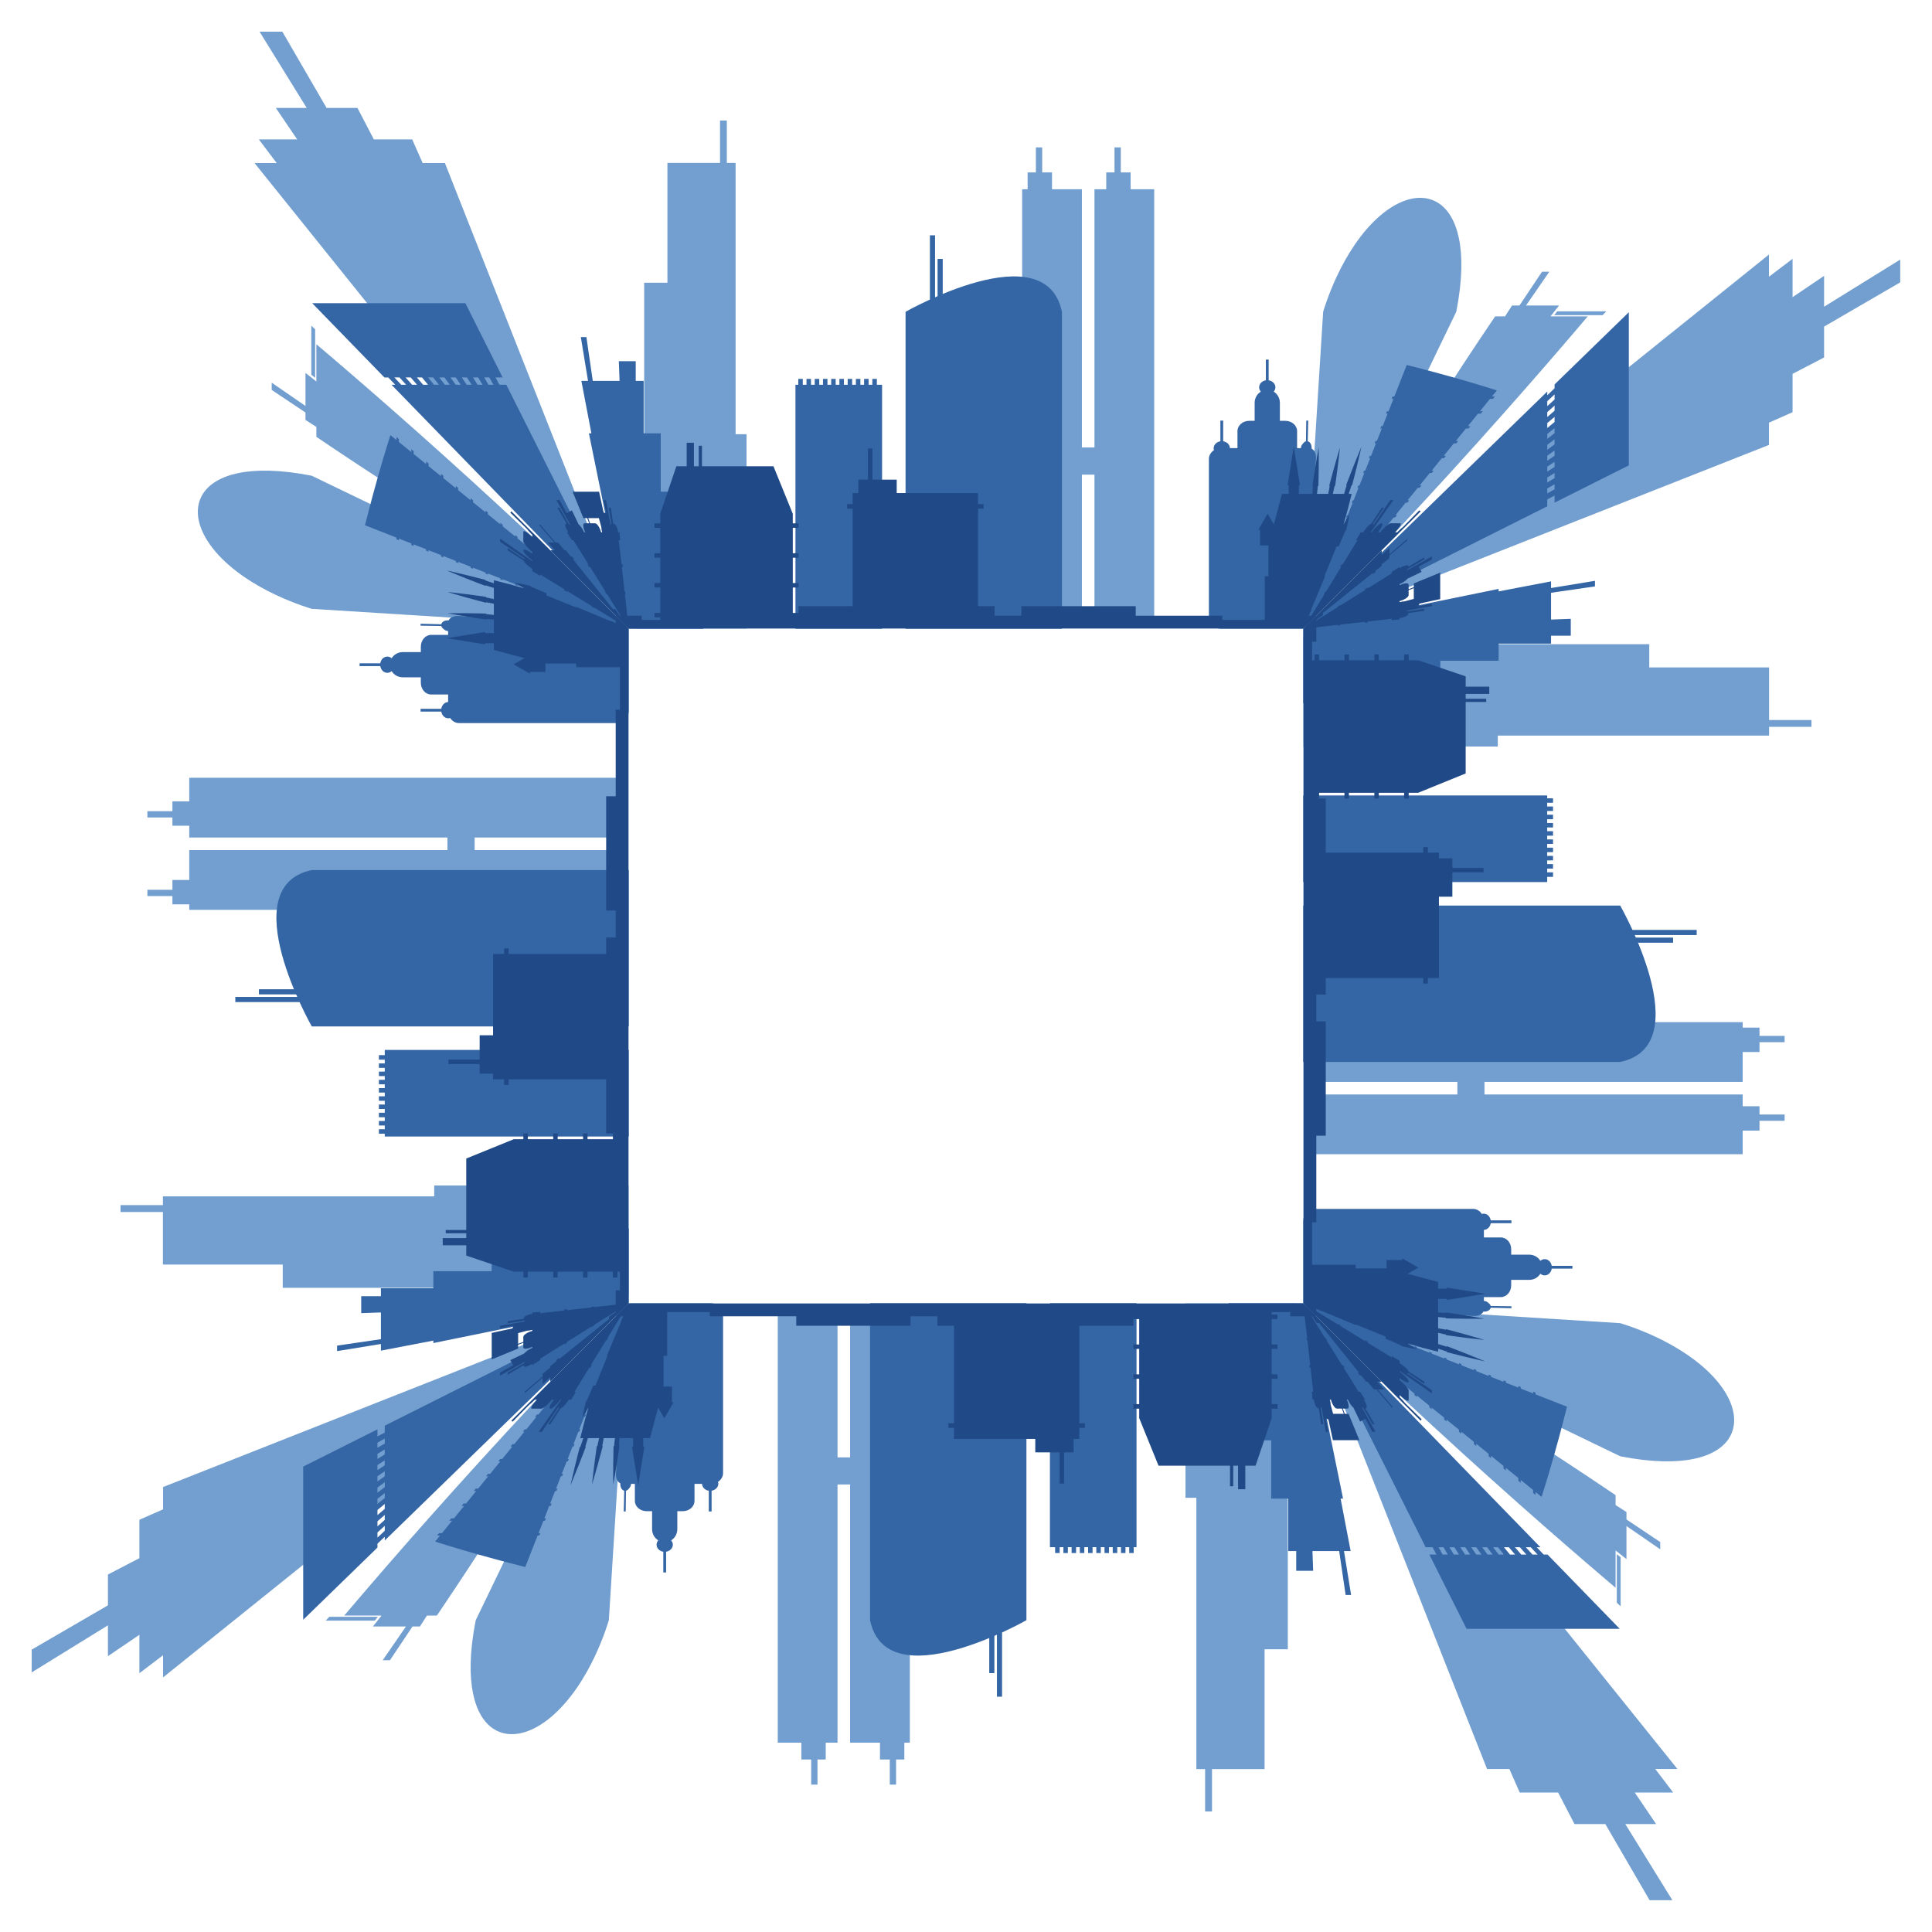 <?xml version="1.0" encoding="UTF-8"?>
<!DOCTYPE svg  PUBLIC '-//W3C//DTD SVG 1.1//EN'  'http://www.w3.org/Graphics/SVG/1.1/DTD/svg11.dtd'>
<svg enable-background="new 0 0 1654.284 1654.284" version="1.1" viewBox="0 0 1654.3 1654.3" xml:space="preserve" xmlns="http://www.w3.org/2000/svg">

	
		<g fill="#729FCF">
			<polygon points="103.2 1037.8 103.2 1031.9 139.5 1031.9 139.5 1024.4 242.1 1024.4 305.93 1024.4 371.8 1024.4 371.8 1015.1 538.23 1015.1 538.23 1110 371.8 1110 371.8 1102.7 242.1 1102.7 242.1 1082.8 139.5 1082.8 139.5 1037.8 103.2 1037.8"/>
			<path d="m232.66 333.89v-6.214l28.92 19.932v-28.297l9.314 7.371v-31.935s4.129 3.513 11.354 9.662c7.225 6.168 17.546 15.014 29.932 25.76 24.771 21.471 57.8 50.65 90.829 80.732 33.029 30.033 66.057 60.97 90.829 84.586 12.386 11.797 22.707 21.737 29.932 28.719 7.225 7.002 11.354 11.003 11.354 11.003v1.375s-4.129-2.296-11.354-6.314c-7.225-4.037-17.546-9.84-29.932-16.934-24.771-14.166-57.8-33.605-90.829-53.947-33.029-20.293-66.057-41.49-90.829-57.801-12.386-8.145-22.707-15.04-29.932-19.893-7.225-4.871-11.354-7.655-11.354-7.655v-8.457l-9.314-6.017v-6.334l-28.92-19.342zm33.914-55.025 3.273 3.125v41.521l-3.273-2.619v-42.027z"/>
			<path d="m536.78 538.3v-0.678l-269.84-130.27c-27.438-5.407-48.016-5.359-63.021-2.233-15.005 3.147-24.437 9.37-29.581 16.848-5.145 7.498-6.002 16.253-3.858 24.998 2.144 8.764 7.288 17.523 14.147 25.524 6.859 8.017 15.434 15.286 24.437 21.479 9.003 6.204 18.435 11.345 27.009 15.39 8.574 4.049 16.291 7.019 21.864 8.994 5.573 1.971 9.003 2.972 9.003 2.972l269.84 16.972z"/>
			<polygon points="126.21 761.9 147.64 761.9 147.64 753.49 162.06 753.49 162.06 727.91 383.14 727.91 383.14 717.14 162.06 717.14 162.06 707.04 147.64 707.04 147.64 699.97 126.21 699.97 126.21 694.59 147.64 694.59 147.64 686.18 162.06 686.18 162.06 665.98 537.08 665.98 537.08 717.14 406.42 717.14 406.42 727.91 537.08 727.91 537.08 779.06 162.06 779.06 162.06 774.35 147.64 774.35 147.64 767.28 126.21 767.28"/>
			<polygon points="27.142 1412.5 92.422 1374.6 92.422 1348.2 119.37 1334.2 119.37 1301.3 139.63 1292.4 139.63 1273.3 536.23 1116.7 536.23 1117.6 139.63 1436.3 139.63 1417.3 119.37 1432.7 119.37 1399.8 92.422 1418.1 92.422 1391.7 27.142 1432"/>
		</g>
		<g fill="#3465A4">
			<polygon points="324.44 966.91 329.46 966.91 329.46 963.71 324.44 963.71 324.44 959.87 329.46 959.87 329.46 956.67 324.44 956.67 324.44 952.79 329.46 952.79 329.46 949.59 324.44 949.59 324.44 945.76 329.46 945.76 329.46 942.56 324.44 942.56 324.44 938.73 329.46 938.73 329.46 935.53 324.44 935.53 324.44 931.7 329.46 931.7 329.46 928.45 324.44 928.45 324.44 924.61 329.46 924.61 329.46 921.41 324.44 921.41 324.44 917.58 329.46 917.58 329.46 914.38 324.44 914.38 324.44 910.55 329.46 910.55 329.46 907.35 324.44 907.35 324.44 903.47 329.46 903.47 329.46 899.01 538.4 899.01 538.4 973.16 329.46 973.16 329.46 970.74 324.44 970.74"/>
			<polygon points="288.63 1152.2 326.16 1146.7 326.16 1123.8 309.3 1124.4 309.3 1109.9 326.16 1109.9 326.16 1103.1 371.06 1103.1 371.06 1088.5 420.97 1088.5 420.97 1051.9 538.4 1051.9 538.4 1088.5 538.4 1113.6 538.4 1115.9 371.06 1150 371.06 1147.9 326.16 1156.5 326.16 1150.8 288.63 1156.9"/>
			<path d="m307.91 567.97h17.707c0.497-3.278 3.016-5.776 6.033-5.776 1.399 0 2.676 0.542 3.705 1.444 1.944-3.168 5.507-5.287 9.607-5.287h15.379v-4.629c0-5.59 3.943-10.107 8.844-10.107h14.523v-3.27c-1.467-0.046-2.806-0.677-3.839-1.698-0.258-0.303-0.497-0.407-0.715-0.612-0.217-0.188-0.413-0.39-0.584-0.604-0.342-0.428-0.586-0.903-0.709-1.409l-17.725-0.263v-1.673l17.707 0.429c0.497-2.058 3.016-3.497 6.033-3.345l0.279 0.013c1.21-2.514 4.701-4.056 8.825-3.73l136.16 10.254c1.771 0.142 3.674 0.295 6.552 0.526 1.672 0.128 2.701 0.171 2.701 0.171v70.164c0 5.856-4.119 10.574-9.254 10.574h-136.16c-3.083 0-5.801-1.705-7.485-4.332-0.515 0.161-1.06 0.255-1.62 0.255-3.011 0-5.511-2.485-6.014-5.754h-17.725v-2.399h17.707c0.488-3.217 2.924-5.684 5.865-5.776v-6.455h-14.523c-4.901 0-8.844-4.496-8.844-10.086v-4.629h-15.379c-4.101 0-7.663-2.119-9.607-5.287-1.03 0.902-2.306 1.444-3.705 1.444-3.011 0-5.511-2.485-6.014-5.754h-17.725v-2.399z"/>
			<path d="m334.3 372.59 5.189 4.215v-2.566l2.041 1.685v2.54l10.632 8.638v-2.403l2.041 1.685v2.376l10.675 8.672v-2.239l2.041 1.685v2.212l10.675 8.672v-2.075l2.041 1.685v2.048l10.632 8.638v-1.911l2.041 1.685v1.885l10.675 8.672v-1.747l2.041 1.685v1.721l10.675 8.672v-1.583l2.041 1.685v1.557l10.632 8.638v-1.419l2.041 1.685v1.393l10.675 8.672v-1.255l2.041 1.685v1.229l10.675 8.672v-1.091l2.041 1.685v1.065l10.632 8.638v-0.928l2.041 1.685v0.901l10.675 8.672v-0.764l2.041 1.685v0.737l10.675 8.672v-0.6l2.041 1.685v0.573l10.632 8.638v-0.436l2.041 1.685v0.41l10.675 8.672v-0.272l2.041 1.685v0.246l10.675 8.672v-0.108l2.041 1.685v0.082l6.337 5.148-6.337-2.487v0.047l-2.041-0.786v-0.062l-10.675-4.19v0.141l-2.041-0.786v-0.156l-10.675-4.19v0.235l-2.041-0.786v-0.25l-10.632-4.174v0.329l-2.041-0.786v-0.344l-10.675-4.19v0.423l-2.041-0.786v-0.438l-10.675-4.19v0.517l-2.041-0.786v-0.532l-10.632-4.174v0.611l-2.041-0.786v-0.626l-10.675-4.19v0.705l-2.041-0.786v-0.72l-10.675-4.19v0.799l-2.041-0.786v-0.814l-10.632-4.174v0.893l-2.041-0.786v-0.908l-10.675-4.19v0.987l-2.041-0.786v-1.002l-10.675-4.19v1.081l-2.041-0.786v-1.096l-10.632-4.174v1.175l-2.041-0.786v-1.19l-10.675-4.19v1.269l-2.041-0.786v-1.284l-10.675-4.19v1.363l-2.041-0.786v-1.378l-10.632-4.174v1.457l-2.041-0.786v-1.472l-26.963-10.584s1.361-5.304 3.402-13.26c2.041-7.834 4.763-17.97 7.485-27.6 2.722-9.657 5.444-18.808 7.485-25.439 1.021-3.273 1.871-6.001 2.467-7.91 0.595-1.876 0.935-2.945 0.935-2.945z"/>
			<path d="m538.4 878.89v-133.89h-271.42c-68.194 14.267 0 133.89 0 133.89h271.42z"/>
			<rect x="201.5" y="853.64" width="94.308" height="4.39"/>
			<rect x="221.71" y="847.06" width="94.307" height="4.39"/>
			<path d="m259.62 1255.8 63.581-31.911v6.084l1.233-0.654 3.785-2.007 1.233-0.654v-5.907l208.94-104.87-208.94 203.15v-3.211l-1.233 1.18-3.785 3.622-1.233 1.18v3.307l-63.581 61.816v-131.12zm64.814 59.622 3.785-3.53 1.233-1.15v-4.242l-1.233 1.125-3.785 3.453-1.233 1.125v4.369l1.233-1.15zm0-9.54 3.785-3.361 1.233-1.095v-4.242l-1.233 1.07-3.785 3.284-1.233 1.07v4.369l1.233-1.095zm0-9.621 3.785-3.191 1.233-1.04v-4.242l-1.233 1.015-3.785 3.114-1.233 1.015v4.369l1.233-1.04zm0-9.54 3.785-3.022 1.233-0.985v-4.242l-1.233 0.96-3.785 2.945-1.233 0.96v4.369l1.233-0.985zm0-9.54 3.785-2.853 1.233-0.93v-4.242l-1.233 0.905-3.785 2.777-1.233 0.905v4.369l1.233-0.931zm0-9.54 3.785-2.685 1.233-0.875v-4.321l-1.233 0.849-3.785 2.606-1.233 0.849v4.45l1.233-0.873zm0-9.621 3.785-2.515 1.233-0.819v-4.242l-1.233 0.794-3.785 2.438-1.233 0.794v4.369l1.233-0.819zm0-9.54 3.785-2.346 1.233-0.764v-4.242l-1.233 0.739-3.785 2.269-1.233 0.739v4.369l1.233-0.764zm0-9.54 3.785-2.177 1.233-0.709v-4.242l-1.233 0.684-3.785 2.1-1.233 0.684v4.369l1.233-0.709z"/>
		</g>
		<g fill="#204A87">
			<polygon points="379.11 1060.1 399.24 1060.1 399.24 1056 381.66 1056 381.66 1053.2 399.24 1053.2 399.24 1032.2 399.24 992 439.94 975.46 448.13 975.46 448.13 970.5 451.97 970.5 451.97 975.46 473.7 975.46 473.7 970.5 477.53 970.5 477.53 975.46 499.26 975.46 499.26 970.5 503.09 970.5 503.09 975.46 524.82 975.46 524.82 970.5 528.66 970.5 528.66 975.46 536.85 975.46 536.85 1032.2 536.85 1088.9 528.66 1088.9 528.66 1093.9 524.82 1093.9 524.82 1088.9 503.09 1088.9 503.09 1093.9 499.26 1093.9 499.26 1088.9 477.53 1088.9 477.53 1093.9 473.7 1093.9 473.7 1088.9 451.97 1088.9 451.97 1093.9 448.13 1093.9 448.13 1088.9 439.94 1088.9 399.24 1075.1 399.24 1066.3 379.11 1066.3"/>
			<polygon points="384 907.28 410.71 907.28 410.71 886.47 422.19 886.47 422.19 816.87 431.67 816.87 431.67 812.07 435.54 812.07 435.54 816.87 536.85 816.87 536.85 924.2 435.54 924.2 435.54 928.95 431.67 928.95 431.67 924.2 422.19 924.2 422.19 919.3 410.71 919.3 410.71 911.11 384 911.11"/>
			<path d="m382.49 546.46 32.99-5.313v0.943h7.388v-11.618l-6.767-0.465v0.46s-8.248-1.161-16.495-2.513c-8.248-1.333-16.495-2.856-16.495-2.856s8.248-0.11 16.495-0.029c8.248 0.062 16.495 0.314 16.495 0.314v0.451l6.767 0.695v-9.59l-6.767-1.257v0.451s-8.248-2.128-16.495-4.446c-8.248-2.299-16.495-4.789-16.495-4.789s8.248 0.857 16.495 1.904c8.248 1.028 16.495 2.247 16.495 2.247v0.46l6.767 1.488v-9.598l-7.388-2.238v0.453s-8.248-3.098-16.495-6.386c-8.248-3.269-16.495-6.729-16.495-6.729s8.248 1.82 16.495 3.831c8.248 1.992 16.495 4.174 16.495 4.174v0.462l7.388 2.49v-2.598s6.539 1.555 13.077 3.307c6.539 1.733 13.077 3.663 13.077 3.663s-2.085-1.246-4.17-2.493c-2.085-1.285-4.17-2.571-4.17-2.571s3.445 0.633 6.891 1.384c3.445 0.74 6.891 1.598 6.891 1.598v0.47l13.409 5.781v1.841l25.547 10.346v-0.546l43.43 18.116v33.531h-43.43v-3.119h-26.39v7.181h-13.409v1.415l-13.796-7.925 9.225-5.313-26.182-6.964v-5.749h-7.388v0.943l-32.99-5.294z"/>
			<path d="m428.19 463.9v-2.739l27.601 19.343v-0.768c-0.126-0.089-0.256-0.182-0.383-0.272-4.053-2.854-7.315-6.485-7.315-8.141 0-1.657 3.262-0.458 7.315 2.709 0.123 0.1 0.261 0.213 0.383 0.312v-1.865c-0.126-0.101-0.256-0.204-0.383-0.305-3.685-2.924-6.707-6.412-7.23-8.285l-0.085-0.07v-8.293c-3e-3 -0.032 0-0.056 0-0.086 0-1.657 3.262 0.132 7.315 4.011 0.126 0.12 0.257 0.244 0.383 0.364v-1.865c-0.122-0.114-0.26-0.243-0.383-0.357-1.631-1.588-3.12-3.241-4.338-4.787l-14.077-13.797 0.851-1.17 99.008 99.008v0.601l-28.069-17.2v0.478l-2.211-1.319v-0.513l-21.179-12.978v0.855l-2.212-1.319v-0.891l-20.627-12.639v1.223l-6.762-4.034v-2.116c-0.126-0.079-0.256-0.159-0.383-0.238-3.546-2.193-6.503-5.013-7.187-6.816l-13.524-8.767v-1.83l13.822 9.204c0.298-0.139 0.712-0.159 1.276-0.041l-21.606-14.607z"/>
			<path d="m421.04 1164v-22.69l17.735-3.84 0.936-2.318-11.525 2.248v-2.091l21.647-3.812c-0.564-0.165-1.021-0.384-1.318-0.672l-13.779 2.288v-1.81l13.482-2.003c0.047-0.1 0.144-0.205 0.213-0.305-5e-3 -0.047 0-0.089 0-0.136 0-1.651 3.262-3.34 7.315-3.767l0.042-5e-3v-1.176l6.762-0.656v1.209l20.669-2.334v-0.88l2.169-0.21v0.845l21.179-2.391v-0.507l2.211-0.214v0.472l28.069-3.169v0.796l-28.069 17.559v0.478l-2.211 1.419v-0.513l-21.179 13.249v0.855l-2.169 1.392v-0.89l-20.669 12.93v1.223l-6.762 4.339v-1.191l-0.042 0.027c-4.053 2.566-7.315 3.286-7.315 1.635 0-0.04-4e-3 -0.078 0-0.12-0.073-0.05-0.163-0.096-0.213-0.165l-13.482 7.953v-1.809l13.779-7.888c0.298-0.508 0.754-1.064 1.318-1.645l-21.647 12.174v-2.739l11.27-6.058s-0.617-1.104-1.233-2.207c-0.617-1.139-1.233-2.278-1.233-2.278l11.951-5.739c1.228-1.527 3.686-3.273 6.507-4.573 0.126-0.058 0.214-0.099 0.34-0.157v-0.94c-0.121 0.06-0.219 0.109-0.34 0.169-4.053 1.854-7.358 2.015-7.358 0.358 0-0.029-3e-3 -0.055 0-0.086v-3.821l-4.423 1.661v3.253l-22.627 9.273zm22.625-13.353 4.423-1.622v-4.164c-3e-3 -0.028 0-0.056 0-0.086 0-1.657 3.305-3.937 7.358-5.075 0.122-0.029 0.219-0.053 0.34-0.082v-0.94c-0.126 0.035-0.214 0.059-0.34 0.094-1.508 0.416-2.914 0.634-4.083 0.647l-7.698 2.08v9.148z"/>
			<polygon points="449.32 1191.6 464.59 1178.6 464.59 1176.4 471.18 1171 471.18 1169.8 476.58 1165.5 476.58 1164.4 478.84 1162.6 478.84 1163.7 536.85 1117.1 536.85 1117.4 471.18 1183.1 471.18 1179.1 464.59 1185.3 464.59 1179.7 449.32 1192.8"/>
		</g>
		<polygon points="519.04 970.51 519.04 872.58 527.21 872.58 527.21 849.57 519.04 849.57 519.04 832.58 519.04 819.73 519.04 802.7 527.21 802.7 527.21 779.69 519.04 779.69 519.04 681.8 527.21 681.8 527.21 607.73 530.82 607.73 530.82 547.43 527.21 547.43 527.21 536.31 521.89 535.32 521.89 531.42 527.21 533.67 527.21 530.61 521.51 526.65 521.51 522.66 527.21 527.97 527.21 527.22 538.18 538.18 538.18 763.9 538.18 888.36 538.18 1116.1 527.21 1127 527.21 1126.2 521.51 1131.5 521.51 1127.5 527.21 1123.6 527.21 1120.5 521.89 1122.7 521.89 1118.8 527.21 1117.9 527.21 1104.8 530.82 1104.8 530.82 1044.5 527.21 1044.5 527.21 970.51" fill="#204A87"/>
	
	
		<g fill="#729FCF">
			<polygon points="616.53 103.2 622.36 103.2 622.36 139.5 629.87 139.5 629.87 242.1 629.87 305.93 629.87 371.8 639.22 371.8 639.22 538.23 544.3 538.23 544.3 371.8 551.59 371.8 551.59 242.1 571.49 242.1 571.49 139.5 616.53 139.5"/>
			<path d="m1320.4 232.66h6.214l-19.932 28.92h28.297l-7.371 9.314h31.935s-3.513 4.129-9.662 11.354c-6.168 7.225-15.014 17.546-25.76 29.932-21.471 24.771-50.65 57.8-80.732 90.829-30.033 33.029-60.97 66.057-84.586 90.829-11.797 12.386-21.737 22.707-28.719 29.932-7.002 7.225-11.003 11.354-11.003 11.354h-1.375s2.296-4.129 6.314-11.354c4.037-7.225 9.84-17.546 16.934-29.932 14.166-24.771 33.605-57.8 53.947-90.829 20.293-33.029 41.49-66.057 57.801-90.829 8.145-12.386 15.041-22.707 19.893-29.932 4.871-7.225 7.655-11.354 7.655-11.354h8.457l6.017-9.314h6.334l19.342-28.92zm55.026 33.914-3.125 3.273h-41.521l2.619-3.273h42.027z"/>
			<path d="m1116 536.78h0.678l130.27-269.85c5.407-27.438 5.359-48.016 2.233-63.021-3.146-15.005-9.37-24.437-16.848-29.581-7.498-5.145-16.253-6.002-24.998-3.858-8.764 2.144-17.523 7.288-25.524 14.148-8.017 6.859-15.286 15.434-21.479 24.437-6.204 9.003-11.345 18.435-15.39 27.009-4.05 8.574-7.019 16.291-8.994 21.864-1.971 5.573-2.972 9.003-2.972 9.003l-16.972 269.84z"/>
			<polygon points="892.38 126.21 892.38 147.64 900.8 147.64 900.8 162.06 926.38 162.06 926.38 383.14 937.15 383.14 937.15 162.06 947.24 162.06 947.24 147.64 954.31 147.64 954.31 126.21 959.7 126.21 959.7 147.64 968.11 147.64 968.11 162.06 988.3 162.06 988.3 537.08 937.15 537.08 937.15 406.42 926.38 406.42 926.38 537.08 875.22 537.08 875.22 162.06 879.93 162.06 879.93 147.64 887 147.64 887 126.21"/>
			<polygon points="241.77 27.142 279.65 92.422 306.08 92.422 320.12 119.37 352.95 119.37 361.91 139.63 380.97 139.63 537.54 536.23 536.66 536.23 217.95 139.63 236.94 139.63 221.63 119.37 254.46 119.37 236.2 92.422 262.63 92.422 222.26 27.142"/>
		</g>
		<g fill="#3465A4">
			<polygon points="687.38 324.44 687.38 329.46 690.58 329.46 690.58 324.44 694.41 324.44 694.41 329.46 697.61 329.46 697.61 324.44 701.49 324.44 701.49 329.46 704.69 329.46 704.69 324.44 708.52 324.44 708.52 329.46 711.72 329.46 711.72 324.44 715.56 324.44 715.56 329.46 718.76 329.46 718.76 324.44 722.59 324.44 722.59 329.46 725.84 329.46 725.84 324.44 729.67 324.44 729.67 329.46 732.87 329.46 732.87 324.44 736.7 324.44 736.7 329.46 739.9 329.46 739.9 324.44 743.74 324.44 743.74 329.46 746.94 329.46 746.94 324.44 750.82 324.44 750.82 329.46 755.28 329.46 755.28 538.4 681.12 538.4 681.12 329.46 683.55 329.46 683.55 324.44"/>
			<polygon points="502.12 288.63 507.57 326.16 530.51 326.16 529.88 309.3 544.35 309.3 544.35 326.16 551.14 326.16 551.14 371.06 565.77 371.06 565.77 420.97 602.35 420.97 602.35 538.4 565.77 538.4 540.72 538.4 538.4 538.4 504.26 371.06 506.4 371.06 497.81 326.16 503.51 326.16 497.34 288.63"/>
			<path d="m1086.3 307.91v17.707c3.278 0.497 5.776 3.016 5.776 6.033 0 1.4-0.542 2.676-1.444 3.705 3.168 1.944 5.287 5.507 5.287 9.607v15.379h4.629c5.59 0 10.107 3.943 10.107 8.844v14.523h3.27c0.046-1.467 0.677-2.806 1.698-3.839 0.303-0.258 0.407-0.497 0.612-0.715 0.188-0.217 0.39-0.413 0.604-0.584 0.428-0.342 0.903-0.586 1.409-0.709l0.263-17.725h1.673l-0.429 17.707c2.058 0.497 3.497 3.016 3.345 6.033l-0.013 0.279c2.514 1.21 4.056 4.701 3.73 8.825l-10.254 136.16c-0.142 1.771-0.295 3.674-0.526 6.552-0.128 1.672-0.171 2.701-0.171 2.701h-70.164c-5.856 0-10.574-4.119-10.574-9.254v-136.16c0-3.083 1.705-5.801 4.332-7.485-0.161-0.515-0.255-1.06-0.255-1.62 0-3.011 2.485-5.511 5.754-6.014v-17.725h2.399v17.707c3.217 0.488 5.684 2.924 5.776 5.865h6.455v-14.523c0-4.901 4.496-8.844 10.086-8.844h4.629v-15.379c0-4.101 2.119-7.663 5.287-9.607-0.902-1.03-1.444-2.306-1.444-3.705 0-3.011 2.485-5.511 5.754-6.014v-17.725l2.399-1e-3z"/>
			<path d="m1281.7 334.3-4.215 5.189h2.566l-1.685 2.041h-2.54l-8.638 10.632h2.403l-1.685 2.041h-2.376l-8.672 10.675h2.239l-1.685 2.041h-2.212l-8.672 10.675h2.075l-1.685 2.041h-2.048l-8.638 10.632h1.911l-1.685 2.041h-1.885l-8.672 10.675h1.747l-1.685 2.041h-1.721l-8.672 10.675h1.583l-1.685 2.041h-1.557l-8.638 10.632h1.419l-1.685 2.041h-1.393l-8.672 10.675h1.255l-1.685 2.041h-1.229l-8.672 10.675h1.091l-1.685 2.041h-1.065l-8.638 10.632h0.928l-1.685 2.041h-0.902l-8.672 10.675h0.764l-1.685 2.041h-0.737l-8.672 10.675h0.6l-1.685 2.041h-0.573l-8.638 10.632h0.436l-1.685 2.041h-0.41l-8.672 10.675h0.272l-1.685 2.041h-0.246l-8.672 10.675h0.108l-1.685 2.041h-0.082l-5.148 6.337 2.487-6.337h-0.047l0.786-2.041h0.062l4.19-10.675h-0.141l0.786-2.041h0.156l4.19-10.675h-0.235l0.786-2.041h0.25l4.174-10.632h-0.329l0.786-2.041h0.344l4.19-10.675h-0.423l0.786-2.041h0.438l4.19-10.675h-0.517l0.786-2.041h0.532l4.174-10.632h-0.611l0.786-2.041h0.626l4.19-10.675h-0.705l0.786-2.041h0.72l4.19-10.675h-0.799l0.786-2.041h0.814l4.174-10.632h-0.893l0.786-2.041h0.908l4.19-10.675h-0.987l0.786-2.041h1.002l4.19-10.675h-1.081l0.786-2.041h1.096l4.174-10.632h-1.175l0.786-2.041h1.19l4.19-10.675h-1.269l0.786-2.041h1.284l4.19-10.675h-1.363l0.786-2.041h1.378l4.174-10.632h-1.457l0.786-2.041h1.472l10.584-26.963s5.304 1.361 13.26 3.402c7.834 2.041 17.97 4.763 27.6 7.485 9.657 2.722 18.808 5.444 25.439 7.485 3.273 1.021 6.001 1.871 7.91 2.467 1.877 0.595 2.946 0.935 2.946 0.935z"/>
			<path d="m775.4 538.4h133.89v-271.42c-14.267-68.194-133.89 0-133.89 0v271.42z"/>
			<rect x="796.25" y="201.5" width="4.39" height="94.308"/>
			<rect x="802.83" y="221.71" width="4.39" height="94.308"/>
			<path d="m398.48 259.62 31.911 63.581h-6.084l0.654 1.233 2.007 3.785 0.654 1.233h5.907l104.87 208.95-203.15-208.94h3.211l-1.18-1.233-3.622-3.785-1.18-1.233h-3.307l-61.816-63.581h131.12zm-59.621 64.814 3.53 3.785 1.15 1.233h4.242l-1.125-1.233-3.453-3.785-1.125-1.233h-4.369l1.15 1.233zm9.54 0 3.361 3.785 1.095 1.233h4.242l-1.07-1.233-3.284-3.785-1.07-1.233h-4.369l1.095 1.233zm9.621 0 3.191 3.785 1.04 1.233h4.242l-1.015-1.233-3.114-3.785-1.015-1.233h-4.369l1.04 1.233zm9.54 0 3.022 3.785 0.985 1.233h4.242l-0.96-1.233-2.945-3.785-0.96-1.233h-4.369l0.985 1.233zm9.54 0 2.853 3.785 0.93 1.233h4.242l-0.905-1.233-2.777-3.785-0.905-1.233h-4.369l0.931 1.233zm9.54 0 2.685 3.785 0.875 1.233h4.321l-0.849-1.233-2.606-3.785-0.849-1.233h-4.45l0.873 1.233zm9.621 0 2.514 3.785 0.819 1.233h4.242l-0.794-1.233-2.438-3.785-0.794-1.233h-4.369l0.82 1.233zm9.54 0 2.346 3.785 0.764 1.233h4.242l-0.739-1.233-2.269-3.785-0.739-1.233h-4.369l0.764 1.233zm9.539 0 2.177 3.785 0.709 1.233h4.242l-0.684-1.233-2.1-3.785-0.684-1.233h-4.369l0.709 1.233z"/>
		</g>
		<g fill="#204A87">
			<polygon points="594.17 379.11 594.17 399.24 598.31 399.24 598.31 381.66 601.07 381.66 601.07 399.24 622.09 399.24 662.28 399.24 678.83 439.94 678.83 448.13 683.78 448.13 683.78 451.97 678.83 451.97 678.83 473.7 683.78 473.7 683.78 477.53 678.83 477.53 678.83 499.26 683.78 499.26 683.78 503.09 678.83 503.09 678.83 524.82 683.78 524.82 683.78 528.66 678.83 528.66 678.83 536.85 622.09 536.85 565.35 536.85 565.35 528.66 560.4 528.66 560.4 524.82 565.35 524.82 565.35 503.09 560.4 503.09 560.4 499.26 565.35 499.26 565.35 477.53 560.4 477.53 560.4 473.7 565.35 473.7 565.35 451.97 560.4 451.97 560.4 448.13 565.35 448.13 565.35 439.94 579.14 399.24 587.97 399.24 587.97 379.11"/>
			<polygon points="747.01 384 747.01 410.71 767.82 410.71 767.82 422.19 837.42 422.19 837.42 431.67 842.22 431.67 842.22 435.54 837.42 435.54 837.42 536.85 730.08 536.85 730.08 435.54 725.33 435.54 725.33 431.67 730.08 431.67 730.08 422.19 734.98 422.19 734.98 410.71 743.18 410.71 743.18 384"/>
			<path d="m1107.8 382.49 5.313 32.99h-0.943v7.388h11.618l0.465-6.767h-0.46s1.161-8.248 2.513-16.495c1.333-8.248 2.856-16.495 2.856-16.495s0.11 8.248 0.029 16.495c-0.062 8.248-0.314 16.495-0.314 16.495h-0.451l-0.695 6.767h9.59l1.257-6.767h-0.451s2.128-8.248 4.446-16.495c2.299-8.248 4.789-16.495 4.789-16.495s-0.857 8.248-1.904 16.495c-1.028 8.248-2.247 16.495-2.247 16.495h-0.46l-1.488 6.767h9.598l2.238-7.388h-0.453s3.098-8.248 6.386-16.495c3.269-8.248 6.729-16.495 6.729-16.495s-1.82 8.248-3.831 16.495c-1.992 8.248-4.174 16.495-4.174 16.495h-0.462l-2.49 7.388h2.598s-1.555 6.539-3.307 13.077c-1.733 6.539-3.663 13.077-3.663 13.077s1.246-2.085 2.493-4.17c1.285-2.085 2.571-4.17 2.571-4.17s-0.632 3.445-1.384 6.891c-0.74 3.445-1.598 6.891-1.598 6.891h-0.47l-5.781 13.409h-1.841l-10.346 25.547h0.546l-18.116 43.43h-33.531v-43.43h3.119v-26.39h-7.181v-13.409h-1.415l7.925-13.796 5.313 9.225 6.964-26.182h5.749v-7.388h-0.943l5.294-32.99z"/>
			<path d="m1190.4 428.19h2.739l-19.343 27.601h0.768c0.089-0.126 0.182-0.256 0.272-0.383 2.854-4.053 6.485-7.315 8.141-7.315 1.657 0 0.458 3.262-2.709 7.315-0.1 0.123-0.213 0.261-0.312 0.383h1.865c0.101-0.126 0.204-0.256 0.305-0.383 2.924-3.685 6.412-6.707 8.286-7.23l0.07-0.085h8.293c0.032-3e-3 0.056 0 0.086 0 1.657 0-0.132 3.262-4.011 7.315-0.12 0.126-0.244 0.257-0.364 0.383h1.865c0.114-0.122 0.243-0.26 0.357-0.383 1.588-1.631 3.241-3.12 4.787-4.338l13.797-14.077 1.17 0.851-99.008 99.008h-0.601l17.199-28.069h-0.478l1.319-2.212h0.513l12.978-21.179h-0.855l1.319-2.211h0.891l12.639-20.627h-1.223l4.034-6.762h2.116c0.078-0.126 0.159-0.256 0.238-0.383 2.193-3.546 5.013-6.503 6.816-7.187l8.767-13.524h1.83l-9.204 13.822c0.139 0.298 0.159 0.712 0.042 1.276l14.606-21.606z"/>
			<path d="m490.3 421.04h22.69l3.84 17.735 2.318 0.936-2.248-11.525h2.091l3.812 21.647c0.165-0.564 0.384-1.021 0.672-1.318l-2.288-13.779h1.81l2.002 13.48c0.1 0.047 0.205 0.144 0.305 0.213 0.047-5e-3 0.089 0 0.137 0 1.651 0 3.34 3.262 3.767 7.315l5e-3 0.042h1.176l0.656 6.762h-1.209l2.334 20.669h0.879l0.21 2.169h-0.845l2.391 21.179h0.507l0.214 2.212h-0.472l3.169 28.069h-0.796l-17.559-28.069h-0.478l-1.419-2.212h0.513l-13.249-21.179h-0.855l-1.392-2.169h0.89l-12.93-20.669h-1.223l-4.339-6.762h1.191l-0.027-0.042c-2.566-4.053-3.286-7.315-1.635-7.315 0.039 0 0.078-4e-3 0.119 0 0.051-0.073 0.096-0.163 0.165-0.213l-7.953-13.482h1.809l7.888 13.779c0.508 0.298 1.064 0.754 1.645 1.318l-12.174-21.647h2.739l6.058 11.27s1.104-0.617 2.207-1.233c1.139-0.617 2.278-1.233 2.278-1.233l5.739 11.951c1.527 1.228 3.273 3.686 4.573 6.507 0.059 0.126 0.099 0.214 0.157 0.34h0.94c-0.06-0.121-0.109-0.219-0.169-0.34-1.854-4.053-2.015-7.358-0.358-7.358 0.029 0 0.055-3e-3 0.086 0h3.821l-1.661-4.423h-3.253l-9.271-22.625zm13.353 22.625 1.622 4.423h4.164c0.028-3e-3 0.056 0 0.086 0 1.657 0 3.937 3.305 5.075 7.358 0.029 0.122 0.053 0.219 0.082 0.34h0.94c-0.035-0.126-0.059-0.214-0.094-0.34-0.416-1.508-0.634-2.914-0.647-4.083l-2.08-7.698h-9.148z"/>
			<polygon points="462.69 449.32 475.67 464.59 477.88 464.59 483.28 471.18 484.48 471.18 488.82 476.58 489.9 476.58 491.66 478.84 490.62 478.84 537.16 536.85 536.85 536.85 471.18 471.18 475.22 471.18 469.03 464.59 474.63 464.59 461.44 449.32"/>
		</g>
		<polygon points="683.77 519.04 781.71 519.04 781.71 527.21 804.71 527.21 804.71 519.04 821.7 519.04 834.55 519.04 851.59 519.04 851.59 527.21 874.59 527.21 874.59 519.04 972.48 519.04 972.48 527.21 1046.6 527.21 1046.6 530.82 1106.9 530.82 1106.9 527.21 1118 527.21 1119 521.89 1122.9 521.89 1120.6 527.21 1123.7 527.21 1127.6 521.51 1131.6 521.51 1126.3 527.21 1127.1 527.21 1116.1 538.18 890.38 538.18 765.92 538.18 538.18 538.18 527.3 527.21 528.06 527.21 522.8 521.51 526.78 521.51 530.7 527.21 533.76 527.21 531.56 521.89 535.45 521.89 536.4 527.21 549.45 527.21 549.45 530.82 609.75 530.82 609.75 527.21 683.77 527.21" fill="#204A87"/>
	
	
		<g fill="#729FCF">
			<polygon points="1551.1 616.53 1551.1 622.36 1514.8 622.36 1514.8 629.87 1412.2 629.87 1348.4 629.87 1282.5 629.87 1282.5 639.22 1116.1 639.22 1116.1 544.3 1282.5 544.3 1282.5 551.59 1412.2 551.59 1412.2 571.49 1514.8 571.49 1514.8 616.53"/>
			<path d="m1421.6 1320.4v6.214l-28.92-19.932v28.297l-9.314-7.371v31.935s-4.129-3.513-11.354-9.662c-7.225-6.168-17.547-15.014-29.932-25.76-24.771-21.471-57.8-50.65-90.829-80.732-33.029-30.033-66.057-60.97-90.828-84.586-12.386-11.797-22.707-21.737-29.932-28.719-7.225-7.002-11.354-11.003-11.354-11.003v-1.375s4.129 2.296 11.354 6.314c7.225 4.037 17.547 9.84 29.932 16.934 24.771 14.166 57.8 33.605 90.828 53.947 33.029 20.293 66.057 41.49 90.829 57.801 12.386 8.145 22.707 15.04 29.932 19.892 7.225 4.871 11.354 7.655 11.354 7.655v8.457l9.314 6.017v6.334l28.92 19.343zm-33.915 55.026-3.273-3.125v-41.521l3.273 2.619v42.027z"/>
			<path d="m1117.5 1116v0.678l269.85 130.27c27.438 5.407 48.016 5.359 63.021 2.233 15.005-3.146 24.437-9.37 29.581-16.848 5.145-7.498 6.002-16.253 3.858-24.998-2.144-8.764-7.288-17.523-14.147-25.524-6.859-8.017-15.434-15.286-24.437-21.479-9.003-6.204-18.435-11.345-27.009-15.39-8.574-4.049-16.291-7.019-21.864-8.994-5.573-1.972-9.003-2.972-9.003-2.972l-269.85-16.972z"/>
			<polygon points="1528.1 892.38 1506.6 892.38 1506.6 900.8 1492.2 900.8 1492.2 926.38 1271.1 926.38 1271.1 937.15 1492.2 937.15 1492.2 947.24 1506.6 947.24 1506.6 954.31 1528.1 954.31 1528.1 959.7 1506.6 959.7 1506.6 968.11 1492.2 968.11 1492.2 988.3 1117.2 988.3 1117.2 937.15 1247.9 937.15 1247.9 926.38 1117.2 926.38 1117.2 875.22 1492.2 875.22 1492.2 879.93 1506.6 879.93 1506.6 887 1528.1 887"/>
			<polygon points="1627.1 241.77 1561.9 279.65 1561.9 306.08 1534.9 320.12 1534.9 352.95 1514.7 361.91 1514.7 380.97 1118.1 537.54 1118.1 536.66 1514.7 217.95 1514.7 236.94 1534.9 221.63 1534.9 254.46 1561.9 236.2 1561.9 262.63 1627.1 222.26"/>
		</g>
		<g fill="#3465A4">
			<polygon points="1329.8 687.38 1324.8 687.38 1324.8 690.58 1329.8 690.58 1329.8 694.41 1324.8 694.41 1324.8 697.61 1329.8 697.61 1329.8 701.49 1324.8 701.49 1324.8 704.69 1329.8 704.69 1329.8 708.52 1324.8 708.52 1324.8 711.72 1329.8 711.72 1329.8 715.56 1324.8 715.56 1324.8 718.76 1329.8 718.76 1329.8 722.59 1324.8 722.59 1324.8 725.84 1329.8 725.84 1329.8 729.67 1324.8 729.67 1324.8 732.87 1329.8 732.87 1329.8 736.7 1324.8 736.7 1324.8 739.9 1329.8 739.9 1329.8 743.74 1324.8 743.74 1324.8 746.94 1329.8 746.94 1329.8 750.82 1324.8 750.82 1324.8 755.28 1115.9 755.28 1115.9 681.12 1324.8 681.12 1324.8 683.55 1329.8 683.55"/>
			<polygon points="1365.7 502.12 1328.1 507.57 1328.1 530.51 1345 529.88 1345 544.35 1328.1 544.35 1328.1 551.14 1283.2 551.14 1283.2 565.77 1233.3 565.77 1233.3 602.35 1115.9 602.35 1115.9 565.77 1115.9 540.72 1115.9 538.4 1283.2 504.26 1283.2 506.4 1328.1 497.81 1328.1 503.51 1365.7 497.34"/>
			<path d="m1346.4 1086.3h-17.707c-0.497 3.278-3.016 5.775-6.033 5.775-1.399 0-2.675-0.542-3.705-1.444-1.944 3.168-5.507 5.287-9.608 5.287h-15.379v4.629c0 5.59-3.943 10.107-8.844 10.107h-14.523v3.27c1.468 0.045 2.806 0.677 3.839 1.698 0.258 0.303 0.497 0.407 0.715 0.612 0.217 0.188 0.413 0.39 0.584 0.604 0.342 0.428 0.586 0.903 0.709 1.409l17.725 0.263v1.673l-17.707-0.429c-0.497 2.058-3.016 3.497-6.033 3.345l-0.279-0.013c-1.21 2.514-4.701 4.056-8.825 3.73l-136.16-10.254c-1.771-0.142-3.674-0.295-6.552-0.526-1.672-0.128-2.701-0.171-2.701-0.171v-70.164c0-5.856 4.119-10.574 9.254-10.574h136.16c3.083 0 5.801 1.705 7.485 4.332 0.515-0.161 1.06-0.255 1.62-0.255 3.011 0 5.511 2.485 6.014 5.754h17.725v2.399h-17.707c-0.488 3.217-2.924 5.684-5.865 5.776v6.455h14.523c4.901 0 8.844 4.496 8.844 10.086v4.629h15.379c4.1 0 7.663 2.119 9.608 5.287 1.03-0.902 2.306-1.444 3.705-1.444 3.011 0 5.511 2.485 6.014 5.754h17.725v2.4z"/>
			<path d="m1320 1281.7-5.189-4.215v2.566l-2.041-1.685v-2.54l-10.632-8.638v2.403l-2.041-1.685v-2.376l-10.675-8.672v2.239l-2.041-1.685v-2.212l-10.675-8.672v2.075l-2.041-1.685v-2.048l-10.632-8.638v1.911l-2.041-1.685v-1.885l-10.675-8.672v1.747l-2.041-1.685v-1.721l-10.675-8.672v1.583l-2.041-1.685v-1.557l-10.632-8.638v1.42l-2.041-1.685v-1.393l-10.675-8.672v1.255l-2.041-1.685v-1.229l-10.675-8.672v1.091l-2.041-1.685v-1.065l-10.632-8.638v0.928l-2.041-1.685v-0.901l-10.675-8.672v0.764l-2.041-1.685v-0.737l-10.675-8.672v0.6l-2.041-1.685v-0.573l-10.632-8.638v0.436l-2.041-1.685v-0.41l-10.675-8.672v0.272l-2.041-1.685v-0.246l-10.675-8.672v0.108l-2.041-1.685v-0.082l-6.337-5.148 6.337 2.487v-0.047l2.041 0.786v0.062l10.675 4.19v-0.141l2.041 0.786v0.156l10.675 4.19v-0.235l2.041 0.786v0.25l10.632 4.173v-0.329l2.041 0.786v0.344l10.675 4.19v-0.423l2.041 0.786v0.438l10.675 4.19v-0.517l2.041 0.786v0.532l10.632 4.174v-0.611l2.041 0.786v0.626l10.675 4.19v-0.705l2.041 0.786v0.72l10.675 4.19v-0.799l2.041 0.786v0.814l10.632 4.174v-0.893l2.041 0.786v0.908l10.675 4.19v-0.987l2.041 0.786v1.002l10.675 4.19v-1.081l2.041 0.786v1.096l10.632 4.174v-1.175l2.041 0.786v1.19l10.675 4.19v-1.269l2.041 0.786v1.284l10.675 4.19v-1.363l2.041 0.786v1.378l10.632 4.173v-1.457l2.041 0.786v1.472l26.963 10.584s-1.361 5.304-3.402 13.26c-2.042 7.834-4.763 17.97-7.485 27.6-2.722 9.657-5.444 18.808-7.485 25.439-1.021 3.273-1.871 6.001-2.467 7.91-0.594 1.878-0.935 2.946-0.935 2.946z"/>
			<path d="m1115.9 775.4v133.89h271.42c68.194-14.267 0-133.89 0-133.89h-271.42z"/>
			<rect x="1358.5" y="796.25" width="94.308" height="4.39"/>
			<rect x="1338.3" y="802.83" width="94.308" height="4.39"/>
			<path d="m1394.7 398.48-63.581 31.911v-6.084l-1.233 0.654-3.785 2.007-1.233 0.654v5.907l-208.94 104.87 208.94-203.14v3.211l1.233-1.18 3.785-3.622 1.233-1.18v-3.307l63.581-61.816v131.12zm-64.814-59.621-3.785 3.53-1.233 1.15v4.242l1.233-1.125 3.785-3.453 1.233-1.125v-4.369l-1.233 1.15zm0 9.54-3.785 3.361-1.233 1.095v4.242l1.233-1.07 3.785-3.284 1.233-1.07v-4.369l-1.233 1.095zm0 9.621-3.785 3.191-1.233 1.04v4.242l1.233-1.015 3.785-3.114 1.233-1.015v-4.369l-1.233 1.04zm0 9.54-3.785 3.022-1.233 0.985v4.242l1.233-0.96 3.785-2.945 1.233-0.96v-4.369l-1.233 0.985zm0 9.54-3.785 2.853-1.233 0.93v4.242l1.233-0.905 3.785-2.777 1.233-0.905v-4.369l-1.233 0.931zm0 9.54-3.785 2.685-1.233 0.875v4.321l1.233-0.849 3.785-2.606 1.233-0.849v-4.45l-1.233 0.873zm0 9.621-5.018 3.333v4.242l1.233-0.794 3.785-2.438 1.233-0.794v-4.369l-1.233 0.82zm0 9.54-3.785 2.346-1.233 0.764v4.242l1.233-0.739 3.785-2.269 1.233-0.739v-4.369l-1.233 0.764zm0 9.539-3.785 2.177-1.233 0.709v4.242l1.233-0.684 3.785-2.1 1.233-0.684v-4.369l-1.233 0.709z"/>
		</g>
		<g fill="#204A87">
			<polygon points="1275.2 594.17 1255 594.17 1255 598.31 1272.6 598.31 1272.6 601.07 1255 601.07 1255 622.09 1255 662.28 1214.3 678.83 1206.2 678.83 1206.2 683.78 1202.3 683.78 1202.3 678.83 1180.6 678.83 1180.6 683.78 1176.8 683.78 1176.8 678.83 1155 678.83 1155 683.78 1151.2 683.78 1151.2 678.83 1129.5 678.83 1129.5 683.78 1125.6 683.78 1125.6 678.83 1117.4 678.83 1117.4 622.09 1117.4 565.35 1125.6 565.35 1125.6 560.4 1129.5 560.4 1129.5 565.35 1151.2 565.35 1151.2 560.4 1155 560.4 1155 565.35 1176.8 565.35 1176.8 560.4 1180.6 560.4 1180.6 565.35 1202.3 565.35 1202.3 560.4 1206.2 560.4 1206.2 565.35 1214.3 565.35 1255 579.14 1255 587.97 1275.2 587.97"/>
			<polygon points="1270.3 747.01 1243.6 747.01 1243.6 767.82 1232.1 767.82 1232.1 837.42 1222.6 837.42 1222.6 842.22 1218.7 842.22 1218.7 837.42 1117.4 837.42 1117.4 730.08 1218.7 730.08 1218.7 725.33 1222.6 725.33 1222.6 730.08 1232.1 730.08 1232.1 734.98 1243.6 734.98 1243.6 743.18 1270.3 743.18"/>
			<path d="m1271.8 1107.8-32.991 5.313v-0.943h-7.388v11.618l6.767 0.465v-0.46s8.248 1.161 16.495 2.513c8.248 1.333 16.495 2.856 16.495 2.856s-8.248 0.11-16.495 0.029c-8.248-0.062-16.495-0.314-16.495-0.314v-0.451l-6.767-0.696v9.59l6.767 1.257v-0.451s8.248 2.128 16.495 4.446c8.248 2.299 16.495 4.789 16.495 4.789s-8.248-0.857-16.495-1.904c-8.248-1.028-16.495-2.247-16.495-2.247v-0.46l-6.767-1.488v9.598l7.388 2.238v-0.453s8.248 3.098 16.495 6.386c8.248 3.269 16.495 6.729 16.495 6.729s-8.248-1.82-16.495-3.831c-8.248-1.992-16.495-4.174-16.495-4.174v-0.462l-7.388-2.49v2.598s-6.539-1.555-13.078-3.307c-6.539-1.733-13.077-3.663-13.077-3.663s2.085 1.246 4.17 2.493c2.085 1.286 4.17 2.571 4.17 2.571s-3.445-0.633-6.891-1.384c-3.445-0.74-6.891-1.598-6.891-1.598v-0.47l-13.409-5.781v-1.841l-25.547-10.346v0.546l-43.43-18.116v-33.53h43.43v3.119h26.39v-7.181h13.409v-1.415l13.796 7.925-9.225 5.313 26.182 6.964v5.749h7.388v-0.943l32.992 5.294z"/>
			<path d="m1226.1 1190.4v2.739l-27.601-19.343v0.768c0.126 0.089 0.256 0.182 0.383 0.272 4.053 2.854 7.315 6.485 7.315 8.141 0 1.657-3.262 0.458-7.315-2.709-0.123-0.1-0.261-0.213-0.383-0.313v1.865c0.126 0.101 0.256 0.204 0.383 0.306 3.685 2.924 6.707 6.412 7.23 8.285l0.085 0.07v8.293c3e-3 0.032 0 0.056 0 0.086 0 1.657-3.262-0.132-7.315-4.011-0.126-0.12-0.257-0.244-0.383-0.364v1.865c0.122 0.114 0.26 0.243 0.383 0.357 1.631 1.588 3.12 3.241 4.338 4.787l14.077 13.797-0.851 1.17-99.008-99.008v-0.601l28.069 17.2v-0.478l2.212 1.319v0.513l21.179 12.978v-0.855l2.212 1.319v0.891l20.627 12.639v-1.223l6.762 4.034v2.116c0.126 0.078 0.256 0.159 0.383 0.238 3.546 2.193 6.503 5.013 7.188 6.816l13.524 8.767v1.83l-13.822-9.204c-0.298 0.139-0.712 0.159-1.276 0.042l21.604 14.606z"/>
			<path d="m1233.2 490.3v22.69l-17.735 3.84-0.936 2.318 11.525-2.248v2.091l-21.647 3.812c0.564 0.165 1.021 0.384 1.318 0.672l13.779-2.288v1.81l-13.48 2.002c-0.047 0.1-0.144 0.205-0.213 0.305 5e-3 0.046 0 0.089 0 0.137 0 1.651-3.262 3.34-7.315 3.767l-0.042 5e-3v1.176l-6.762 0.656v-1.209l-20.669 2.334v0.879l-2.169 0.21v-0.845l-21.179 2.391v0.507l-2.212 0.214v-0.472l-28.069 3.169v-0.796l28.069-17.559v-0.478l2.212-1.419v0.513l21.179-13.249v-0.855l2.169-1.392v0.89l20.669-12.93v-1.223l6.762-4.339v1.191l0.042-0.027c4.053-2.566 7.315-3.286 7.315-1.635 0 0.039 4e-3 0.078 0 0.119 0.073 0.051 0.163 0.096 0.213 0.165l13.482-7.953v1.81l-13.779 7.888c-0.298 0.508-0.755 1.064-1.318 1.645l21.647-12.174v2.739l-11.27 6.058s0.617 1.104 1.233 2.207c0.617 1.139 1.233 2.278 1.233 2.278l-11.951 5.739c-1.228 1.527-3.686 3.273-6.507 4.573-0.126 0.059-0.214 0.099-0.34 0.157v0.94c0.121-0.06 0.219-0.109 0.34-0.169 4.053-1.854 7.358-2.015 7.358-0.358 0 0.029 3e-3 0.055 0 0.086v3.821l4.423-1.661v-3.253l22.625-9.272zm-22.625 13.353-4.423 1.622v4.164c3e-3 0.028 0 0.056 0 0.086 0 1.657-3.305 3.937-7.358 5.075-0.122 0.029-0.219 0.053-0.34 0.082v0.94c0.126-0.035 0.214-0.059 0.34-0.094 1.508-0.416 2.914-0.634 4.083-0.647l7.698-2.08v-9.148z"/>
			<polygon points="1205 462.69 1189.7 475.67 1189.7 477.88 1183.1 483.28 1183.1 484.48 1177.7 488.82 1177.7 489.9 1175.4 491.66 1175.4 490.62 1117.4 537.16 1117.4 536.85 1183.1 471.18 1183.1 475.22 1189.7 469.03 1189.7 474.63 1205 461.44"/>
		</g>
		<polygon points="1135.2 683.77 1135.2 781.71 1127.1 781.71 1127.1 804.71 1135.2 804.71 1135.2 821.7 1135.2 834.55 1135.2 851.59 1127.1 851.59 1127.1 874.59 1135.2 874.59 1135.2 972.48 1127.1 972.48 1127.1 1046.6 1123.5 1046.6 1123.5 1106.9 1127.1 1106.9 1127.1 1118 1132.4 1119 1132.4 1122.9 1127.1 1120.6 1127.1 1123.7 1132.8 1127.6 1132.8 1131.6 1127.1 1126.3 1127.1 1127.1 1116.1 1116.1 1116.1 890.38 1116.1 765.92 1116.1 538.18 1127.1 527.3 1127.1 528.06 1132.8 522.8 1132.8 526.78 1127.1 530.7 1127.1 533.76 1132.4 531.56 1132.4 535.45 1127.1 536.4 1127.1 549.45 1123.5 549.45 1123.5 609.75 1127.1 609.75 1127.1 683.77" fill="#204A87"/>
	
	
		<g fill="#729FCF">
			<polygon points="1037.8 1551.1 1031.9 1551.1 1031.9 1514.8 1024.4 1514.8 1024.4 1412.2 1024.4 1348.4 1024.4 1282.5 1015.1 1282.5 1015.1 1116.1 1110 1116.1 1110 1282.5 1102.7 1282.5 1102.7 1412.2 1082.8 1412.2 1082.8 1514.8 1037.8 1514.8"/>
			<path d="m333.89 1421.6h-6.214l19.932-28.92h-28.297l7.371-9.314h-31.935s3.513-4.129 9.662-11.354c6.168-7.225 15.014-17.547 25.76-29.932 21.471-24.771 50.65-57.8 80.732-90.829 30.033-33.029 60.97-66.057 84.586-90.829 11.797-12.386 21.737-22.707 28.719-29.932 7.002-7.225 11.003-11.354 11.003-11.354h1.375s-2.296 4.129-6.314 11.354c-4.037 7.225-9.84 17.547-16.934 29.932-14.166 24.771-33.605 57.8-53.947 90.829-20.293 33.029-41.49 66.057-57.801 90.829-8.145 12.386-15.04 22.707-19.893 29.932-4.871 7.225-7.655 11.354-7.655 11.354h-8.457l-6.017 9.314h-6.334l-19.342 28.92zm-55.025-33.915 3.125-3.273h41.521l-2.619 3.273h-42.027z"/>
			<path d="m538.3 1117.5h-0.678l-130.27 269.85c-5.407 27.438-5.359 48.016-2.233 63.021 3.147 15.005 9.37 24.437 16.848 29.581 7.498 5.145 16.253 6.002 24.998 3.859 8.764-2.144 17.523-7.288 25.524-14.148 8.017-6.859 15.286-15.434 21.479-24.437 6.204-9.003 11.345-18.435 15.39-27.009 4.049-8.574 7.019-16.291 8.994-21.864 1.971-5.573 2.972-9.003 2.972-9.003l16.972-269.85z"/>
			<polygon points="761.9 1528.1 761.9 1506.6 753.49 1506.6 753.49 1492.2 727.91 1492.2 727.91 1271.1 717.14 1271.1 717.14 1492.2 707.04 1492.2 707.04 1506.6 699.97 1506.6 699.97 1528.1 694.59 1528.1 694.59 1506.6 686.18 1506.6 686.18 1492.2 665.98 1492.2 665.98 1117.2 717.14 1117.2 717.14 1247.9 727.91 1247.9 727.91 1117.2 779.06 1117.2 779.06 1492.2 774.35 1492.2 774.35 1506.6 767.28 1506.6 767.28 1528.1"/>
			<polygon points="1412.5 1627.1 1374.6 1561.9 1348.2 1561.9 1334.2 1534.9 1301.3 1534.9 1292.4 1514.7 1273.3 1514.7 1116.7 1118.1 1117.6 1118.1 1436.3 1514.7 1417.3 1514.7 1432.7 1534.9 1399.8 1534.9 1418.1 1561.9 1391.7 1561.9 1432 1627.1"/>
		</g>
		<g fill="#3465A4">
			<polygon points="966.91 1329.8 966.91 1324.8 963.71 1324.8 963.71 1329.8 959.87 1329.8 959.87 1324.8 956.67 1324.8 956.67 1329.8 952.79 1329.8 952.79 1324.8 949.59 1324.8 949.59 1329.8 945.76 1329.8 945.76 1324.8 942.56 1324.8 942.56 1329.8 938.73 1329.8 938.73 1324.8 935.53 1324.8 935.53 1329.8 931.7 1329.8 931.7 1324.8 928.45 1324.8 928.45 1329.8 924.61 1329.8 924.61 1324.8 921.41 1324.8 921.41 1329.8 917.58 1329.8 917.58 1324.8 914.38 1324.8 914.38 1329.8 910.55 1329.8 910.55 1324.8 907.35 1324.8 907.35 1329.8 903.47 1329.8 903.47 1324.8 899.01 1324.8 899.01 1115.9 973.16 1115.9 973.16 1324.8 970.74 1324.8 970.74 1329.8"/>
			<polygon points="1152.2 1365.7 1146.7 1328.1 1123.8 1328.1 1124.4 1345 1109.9 1345 1109.9 1328.1 1103.1 1328.1 1103.1 1283.2 1088.5 1283.2 1088.5 1233.3 1051.9 1233.3 1051.9 1115.9 1088.5 1115.9 1113.6 1115.9 1115.9 1115.9 1150 1283.2 1147.9 1283.2 1156.5 1328.1 1150.8 1328.1 1156.9 1365.7"/>
			<path d="m567.97 1346.4v-17.707c-3.278-0.497-5.776-3.016-5.776-6.033 0-1.399 0.542-2.675 1.444-3.705-3.168-1.944-5.287-5.507-5.287-9.608v-15.379h-4.629c-5.59 0-10.107-3.943-10.107-8.844v-14.523h-3.27c-0.046 1.467-0.677 2.806-1.698 3.839-0.303 0.258-0.407 0.497-0.612 0.715-0.188 0.217-0.39 0.413-0.604 0.584-0.428 0.342-0.903 0.586-1.409 0.709l-0.263 17.725h-1.673l0.429-17.707c-2.058-0.497-3.497-3.016-3.345-6.033l0.013-0.279c-2.514-1.21-4.056-4.701-3.73-8.825l10.254-136.16c0.142-1.771 0.295-3.674 0.526-6.552 0.128-1.672 0.171-2.701 0.171-2.701h70.164c5.856 0 10.574 4.119 10.574 9.254v136.16c0 3.083-1.705 5.801-4.332 7.485 0.161 0.515 0.255 1.06 0.255 1.62 0 3.011-2.485 5.511-5.754 6.014v17.725h-2.399v-17.707c-3.217-0.488-5.684-2.924-5.776-5.865h-6.455v14.523c0 4.901-4.496 8.844-10.086 8.844h-4.629v15.379c0 4.1-2.119 7.663-5.287 9.608 0.902 1.03 1.444 2.306 1.444 3.705 0 3.011-2.485 5.511-5.754 6.014v17.725h-2.399z"/>
			<path d="m372.59 1320 4.215-5.189h-2.566l1.685-2.041h2.54l8.638-10.632h-2.403l1.685-2.041h2.376l8.672-10.675h-2.239l1.685-2.041h2.212l8.672-10.675h-2.075l1.685-2.041h2.048l8.638-10.632h-1.911l1.685-2.041h1.885l8.672-10.675h-1.747l1.685-2.041h1.721l8.672-10.675h-1.583l1.685-2.041h1.557l8.638-10.632h-1.419l1.685-2.041h1.393l8.672-10.675h-1.255l1.685-2.041h1.229l8.672-10.675h-1.091l1.685-2.041h1.065l8.638-10.632h-0.928l1.685-2.041h0.901l8.672-10.675h-0.764l1.685-2.041h0.737l8.672-10.675h-0.6l1.685-2.042h0.573l8.638-10.632h-0.436l1.685-2.041h0.41l8.672-10.675h-0.272l1.685-2.041h0.246l8.672-10.675h-0.108l1.685-2.041h0.082l5.148-6.337-2.487 6.337h0.047l-0.786 2.041h-0.062l-4.19 10.675h0.141l-0.786 2.041h-0.156l-4.19 10.675h0.235l-0.786 2.041h-0.25l-4.174 10.632h0.329l-0.786 2.042h-0.344l-4.19 10.675h0.423l-0.786 2.041h-0.438l-4.19 10.675h0.517l-0.786 2.041h-0.532l-4.174 10.632h0.611l-0.786 2.041h-0.626l-4.19 10.675h0.705l-0.786 2.041h-0.72l-4.19 10.675h0.799l-0.786 2.041h-0.814l-4.174 10.632h0.893l-0.786 2.041h-0.908l-4.19 10.675h0.987l-0.786 2.041h-1.002l-4.19 10.675h1.081l-0.786 2.041h-1.096l-4.174 10.632h1.175l-0.786 2.041h-1.19l-4.19 10.675h1.269l-0.786 2.041h-1.284l-4.19 10.675h1.363l-0.786 2.041h-1.378l-4.174 10.632h1.457l-0.786 2.041h-1.472l-10.584 26.963s-5.304-1.361-13.26-3.402c-7.834-2.041-17.97-4.763-27.6-7.485-9.657-2.722-18.808-5.444-25.439-7.485-3.273-1.021-6.001-1.871-7.91-2.467-1.876-0.594-2.945-0.935-2.945-0.935z"/>
			<path d="m878.89 1115.9h-133.89v271.42c14.267 68.194 133.89 0 133.89 0v-271.42z"/>
			<rect x="853.64" y="1358.5" width="4.39" height="94.307"/>
			<rect x="847.06" y="1338.3" width="4.39" height="94.307"/>
			<path d="m1255.8 1394.7-31.911-63.581h6.084l-0.654-1.233-2.007-3.785-0.654-1.233h-5.907l-104.87-208.94 203.14 208.94h-3.211l1.18 1.233 3.622 3.785 1.18 1.233h3.307l61.816 63.581h-131.12zm59.622-64.814-3.53-3.785-1.15-1.233h-4.242l1.125 1.233 3.453 3.785 1.125 1.233h4.369l-1.15-1.233zm-9.54 0-3.361-3.785-1.095-1.233h-4.242l1.07 1.233 3.284 3.785 1.07 1.233h4.369l-1.095-1.233zm-9.621 0-3.191-3.785-1.04-1.233h-4.242l1.015 1.233 3.114 3.785 1.015 1.233h4.369l-1.04-1.233zm-9.54 0-3.022-3.785-0.985-1.233h-4.242l0.96 1.233 2.945 3.785 0.96 1.233h4.369l-0.985-1.233zm-9.54 0-2.853-3.785-0.93-1.233h-4.242l0.905 1.233 2.776 3.785 0.905 1.233h4.369l-0.93-1.233zm-9.54 0-2.685-3.785-0.875-1.233h-4.321l0.849 1.233 2.606 3.785 0.849 1.233h4.45l-0.873-1.233zm-9.621 0-2.515-3.785-0.819-1.233h-4.242l0.794 1.233 2.438 3.785 0.794 1.233h4.369l-0.819-1.233zm-9.54 0-2.346-3.785-0.764-1.233h-4.242l0.739 1.233 2.269 3.785 0.739 1.233h4.369l-0.764-1.233zm-9.54 0-2.177-3.785-0.709-1.233h-4.242l0.684 1.233 2.1 3.785 0.684 1.233h4.369l-0.709-1.233z"/>
		</g>
		<g fill="#204A87">
			<polygon points="1060.1 1275.2 1060.1 1255 1056 1255 1056 1272.6 1053.2 1272.6 1053.2 1255 1032.2 1255 992 1255 975.46 1214.3 975.46 1206.2 970.5 1206.2 970.5 1202.3 975.46 1202.3 975.46 1180.6 970.5 1180.6 970.5 1176.8 975.46 1176.8 975.46 1155 970.5 1155 970.5 1151.2 975.46 1151.2 975.46 1129.5 970.5 1129.5 970.5 1125.6 975.46 1125.6 975.46 1117.4 1032.2 1117.4 1088.9 1117.4 1088.9 1125.6 1093.9 1125.6 1093.9 1129.5 1088.9 1129.5 1088.9 1151.2 1093.9 1151.2 1093.9 1155 1088.9 1155 1088.9 1176.8 1093.9 1176.8 1093.9 1180.6 1088.9 1180.6 1088.9 1202.3 1093.9 1202.3 1093.9 1206.2 1088.9 1206.2 1088.9 1214.3 1075.1 1255 1066.3 1255 1066.3 1275.2"/>
			<polygon points="907.28 1270.3 907.28 1243.6 886.47 1243.6 886.47 1232.1 816.87 1232.1 816.87 1222.6 812.07 1222.6 812.07 1218.7 816.87 1218.7 816.87 1117.4 924.2 1117.4 924.2 1218.7 928.95 1218.7 928.95 1222.6 924.2 1222.6 924.2 1232.1 919.3 1232.1 919.3 1243.6 911.11 1243.6 911.11 1270.3"/>
			<path d="m546.46 1271.8-5.313-32.991h0.943v-7.388h-11.618l-0.465 6.767h0.46s-1.161 8.248-2.513 16.495c-1.333 8.248-2.856 16.495-2.856 16.495s-0.11-8.248-0.029-16.495c0.062-8.248 0.314-16.495 0.314-16.495h0.451l0.695-6.767h-9.59l-1.257 6.767h0.451s-2.128 8.248-4.446 16.495c-2.299 8.248-4.789 16.495-4.789 16.495s0.857-8.248 1.904-16.495c1.028-8.248 2.247-16.495 2.247-16.495h0.46l1.488-6.767h-9.598l-2.238 7.388h0.453s-3.098 8.248-6.386 16.495c-3.269 8.248-6.729 16.495-6.729 16.495s1.82-8.248 3.831-16.495c1.992-8.248 4.174-16.495 4.174-16.495h0.462l2.49-7.388h-2.598s1.555-6.539 3.307-13.077c1.733-6.539 3.663-13.078 3.663-13.078s-1.246 2.085-2.493 4.17c-1.286 2.085-2.571 4.17-2.571 4.17s0.633-3.445 1.384-6.891c0.74-3.445 1.598-6.891 1.598-6.891h0.47l5.781-13.409h1.841l10.346-25.547h-0.546l18.116-43.43h33.53v43.43h-3.119v26.39h7.181v13.409h1.415l-7.925 13.796-5.313-9.225-6.964 26.182h-5.749v7.388h0.943l-5.293 32.992z"/>
			<path d="m463.9 1226.1h-2.739l19.343-27.601h-0.768c-0.089 0.126-0.182 0.256-0.272 0.383-2.854 4.053-6.485 7.315-8.141 7.315-1.657 0-0.458-3.262 2.709-7.315 0.1-0.123 0.213-0.261 0.313-0.383h-1.865c-0.101 0.126-0.204 0.256-0.305 0.383-2.924 3.685-6.412 6.706-8.285 7.23l-0.07 0.085h-8.293c-0.032 3e-3 -0.056 0-0.086 0-1.657 0 0.132-3.262 4.011-7.315 0.12-0.127 0.244-0.257 0.364-0.383h-1.865c-0.114 0.122-0.243 0.26-0.357 0.383-1.588 1.631-3.241 3.119-4.787 4.338l-13.797 14.077-1.17-0.851 99.008-99.008h0.601l-17.2 28.069h0.478l-1.319 2.211h-0.513l-12.978 21.179h0.855l-1.319 2.212h-0.891l-12.639 20.627h1.223l-4.034 6.762h-2.116c-0.078 0.126-0.159 0.256-0.238 0.383-2.193 3.546-5.013 6.503-6.816 7.187l-8.767 13.524h-1.83l9.204-13.822c-0.139-0.298-0.159-0.712-0.041-1.276l-14.608 21.606z"/>
			<path d="m1164 1233.2h-22.69l-3.84-17.735-2.318-0.936 2.248 11.525h-2.091l-3.812-21.647c-0.165 0.564-0.384 1.021-0.672 1.318l2.288 13.779h-1.81l-2.003-13.482c-0.1-0.047-0.205-0.144-0.305-0.213-0.047 5e-3 -0.089 0-0.136 0-1.651 0-3.34-3.262-3.767-7.315l-5e-3 -0.042h-1.176l-0.656-6.762h1.209l-2.334-20.669h-0.879l-0.21-2.169h0.845l-2.391-21.179h-0.507l-0.214-2.211h0.472l-3.169-28.069h0.796l17.559 28.069h0.478l1.419 2.211h-0.513l13.249 21.179h0.855l1.392 2.169h-0.89l12.93 20.669h1.223l4.339 6.762h-1.191l0.027 0.042c2.566 4.053 3.286 7.315 1.635 7.315-0.04 0-0.078 4e-3 -0.12 0-0.05 0.073-0.096 0.163-0.165 0.213l7.953 13.482h-1.809l-7.888-13.779c-0.508-0.298-1.064-0.754-1.645-1.318l12.174 21.647h-2.739l-6.058-11.27s-1.104 0.617-2.207 1.233c-1.139 0.617-2.278 1.233-2.278 1.233l-5.739-11.951c-1.527-1.228-3.273-3.686-4.573-6.507-0.059-0.126-0.099-0.214-0.157-0.34h-0.94c0.06 0.121 0.109 0.219 0.169 0.34 1.854 4.053 2.016 7.358 0.358 7.358-0.029 0-0.055 3e-3 -0.086 0h-3.821l1.661 4.423h3.253l9.272 22.627zm-13.353-22.625-1.622-4.423h-4.164c-0.028 3e-3 -0.056 0-0.086 0-1.657 0-3.937-3.305-5.075-7.358-0.029-0.122-0.053-0.219-0.082-0.34h-0.94c0.035 0.126 0.059 0.214 0.094 0.34 0.416 1.508 0.634 2.914 0.647 4.083l2.08 7.698h9.148z"/>
			<polygon points="1191.6 1205 1178.6 1189.7 1176.4 1189.7 1171 1183.1 1169.8 1183.1 1165.5 1177.7 1164.4 1177.7 1162.6 1175.4 1163.7 1175.4 1117.1 1117.4 1117.4 1117.4 1183.1 1183.1 1179.1 1183.1 1185.3 1189.7 1179.7 1189.7 1192.8 1205"/>
		</g>
		<polygon points="970.51 1135.2 872.58 1135.2 872.58 1127.1 849.57 1127.1 849.57 1135.2 832.58 1135.2 819.73 1135.2 802.7 1135.2 802.7 1127.1 779.69 1127.1 779.69 1135.2 681.8 1135.2 681.8 1127.1 607.73 1127.1 607.73 1123.5 547.43 1123.5 547.43 1127.1 536.31 1127.1 535.32 1132.4 531.42 1132.4 533.67 1127.1 530.61 1127.1 526.65 1132.8 522.66 1132.8 527.97 1127.1 527.22 1127.1 538.18 1116.1 763.9 1116.1 888.36 1116.1 1116.1 1116.1 1127 1127.1 1126.2 1127.1 1131.5 1132.8 1127.5 1132.8 1123.6 1127.1 1120.5 1127.1 1122.7 1132.4 1118.8 1132.4 1117.9 1127.1 1104.8 1127.1 1104.8 1123.5 1044.5 1123.5 1044.5 1127.1 970.51 1127.1" fill="#204A87"/>
	

</svg>
